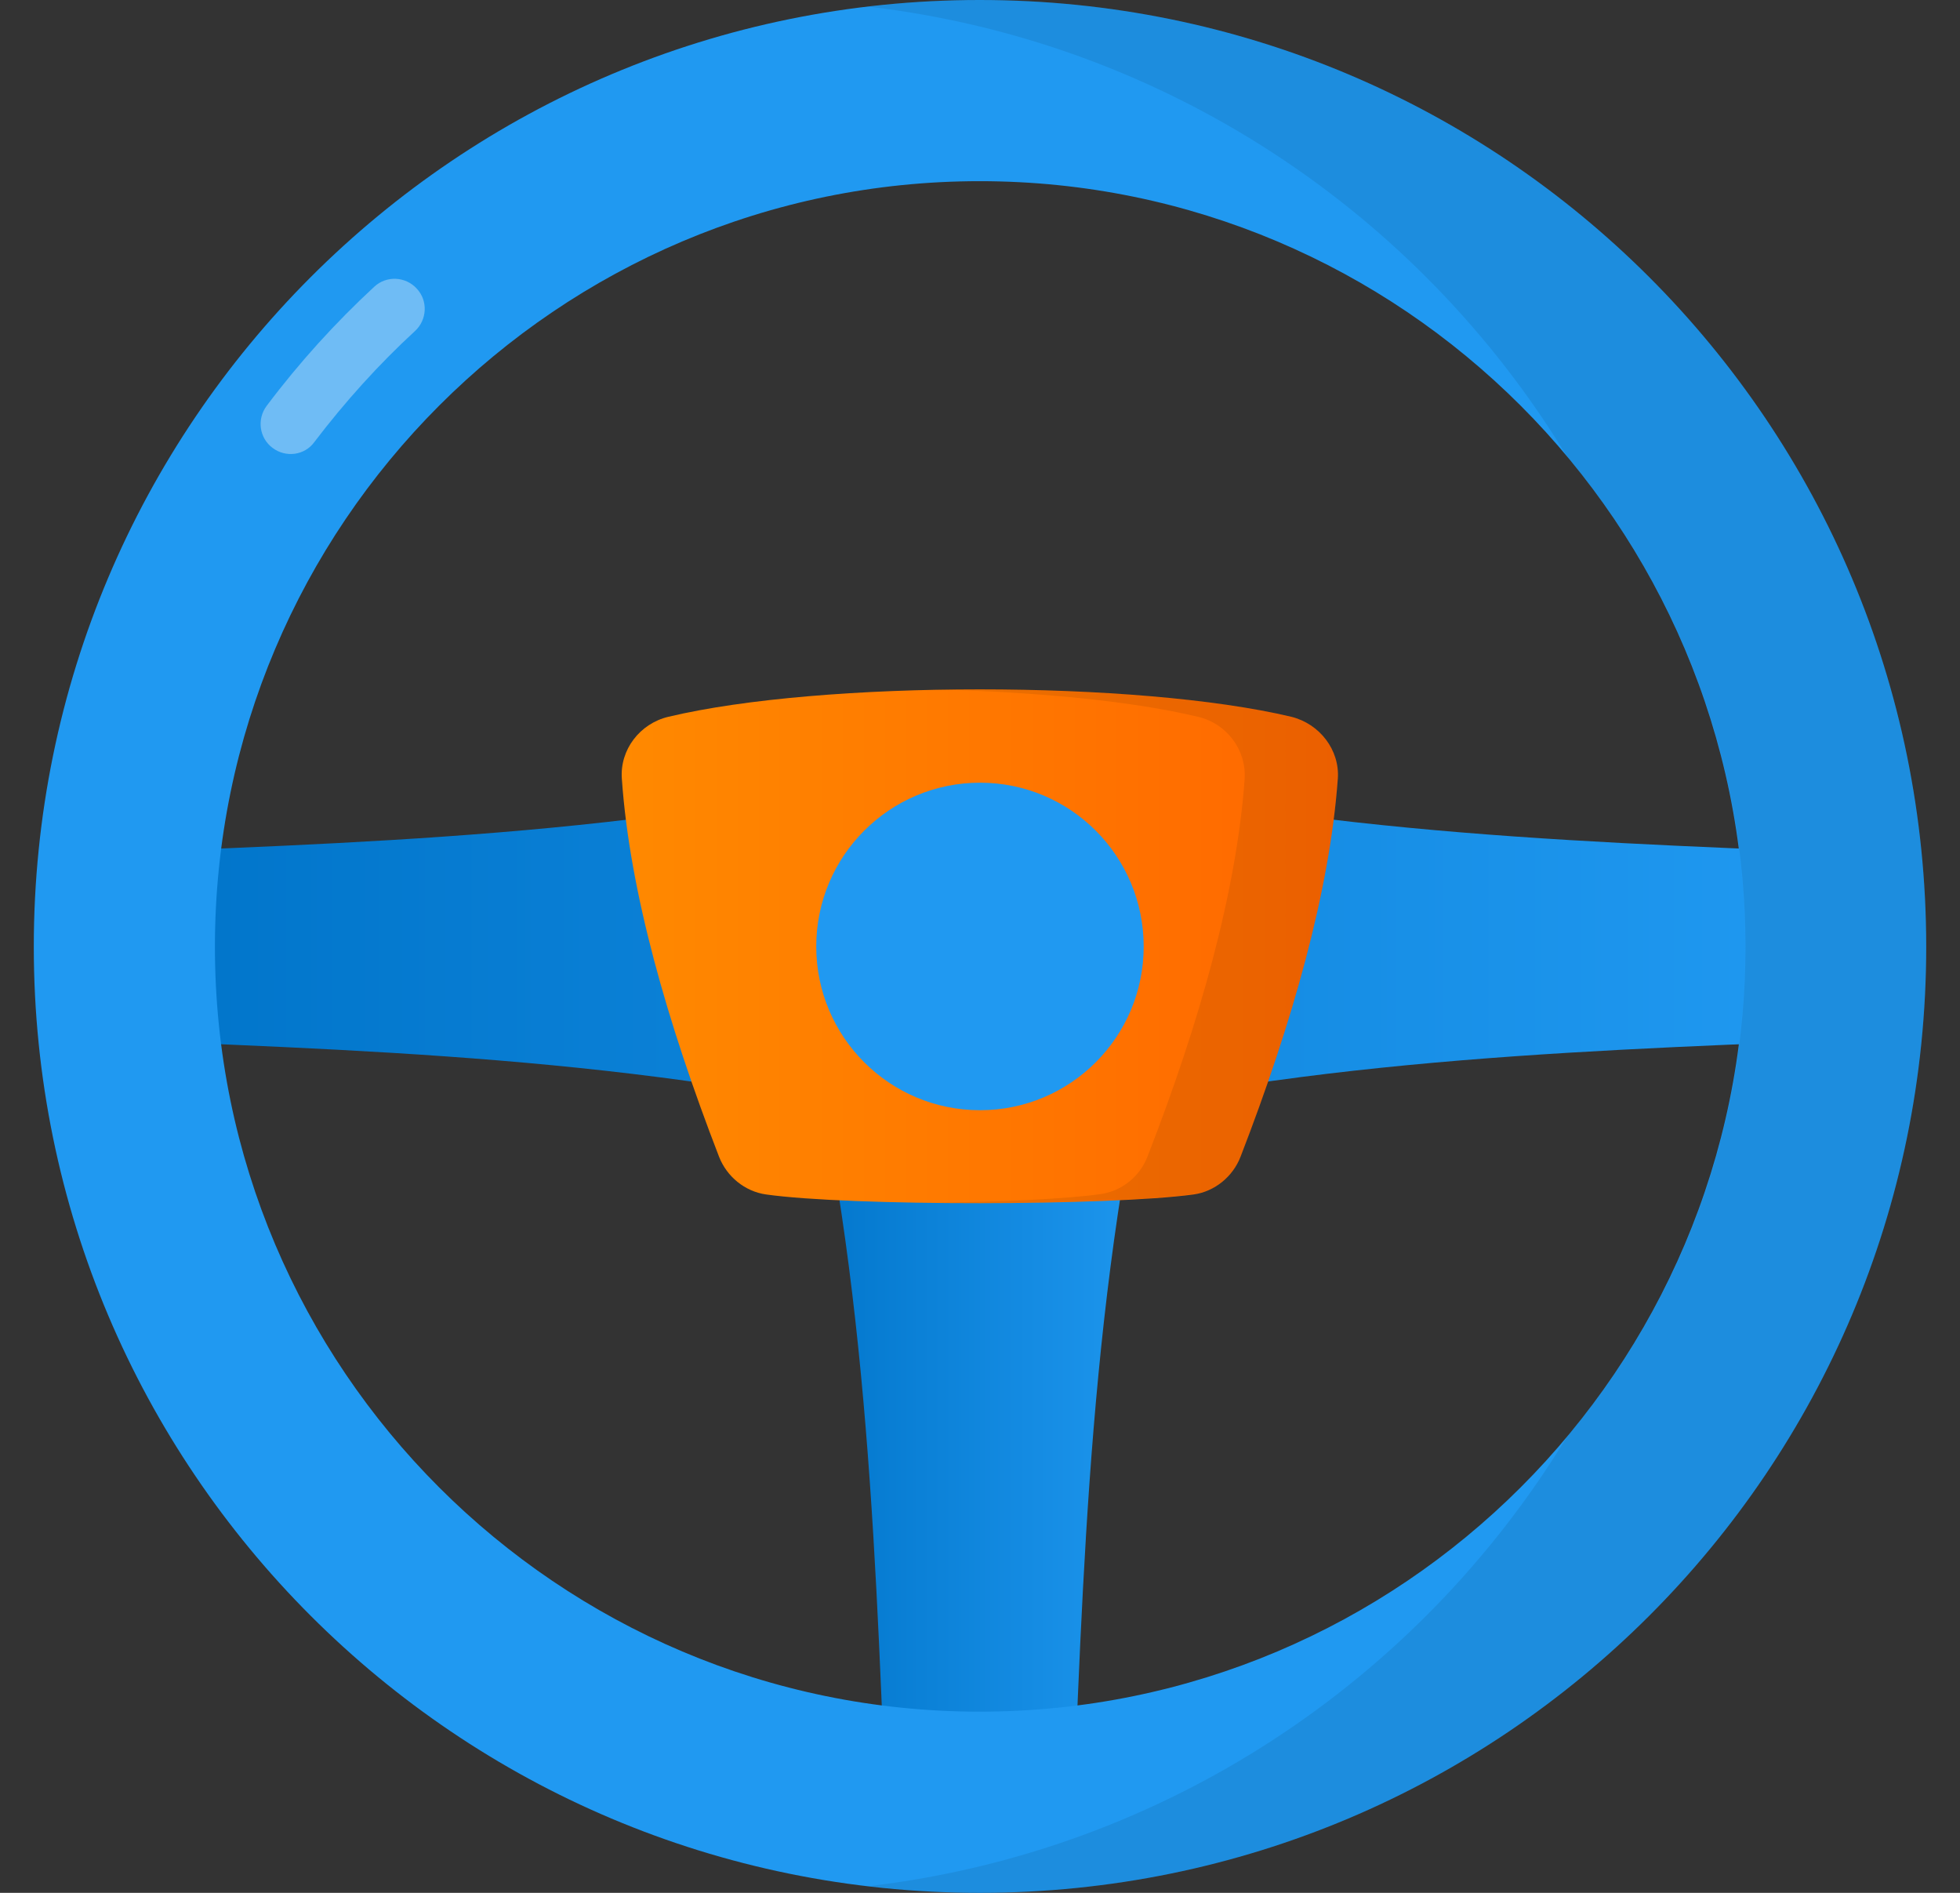 <svg width="29" height="28" viewBox="0 0 29 28" fill="none" xmlns="http://www.w3.org/2000/svg">
<rect x="0" y="0" width="29" height="28" fill="#333333" stroke="none"/>
<path d="M17.36 14C16.206 18.195 16.053 22.466 15.884 26.66H13.105C12.936 22.466 12.788 18.195 11.629 14H17.36Z" fill="url(#paint0_linear_554_54120)"/>
<path d="M27.16 12.61V15.389C22.966 15.558 18.695 15.706 14.5 16.865C10.306 15.711 6.034 15.558 1.84 15.389V12.61C6.034 12.441 10.306 12.293 14.5 11.134C18.695 12.293 22.966 12.441 27.16 12.61Z" fill="url(#paint1_linear_554_54120)"/>
<path d="M14.495 0C6.762 0 0.5 6.262 0.5 14.005C0.5 21.738 6.762 28 14.495 28C22.238 28 28.5 21.738 28.5 14.005C28.5 6.262 22.238 0 14.495 0ZM14.495 25.32C8.255 25.32 3.18 20.245 3.18 14.005C3.18 7.76 8.255 2.68 14.495 2.68C20.74 2.68 25.82 7.76 25.82 14.005C25.82 20.245 20.74 25.32 14.495 25.32Z" fill="#2099F1"/>
<g opacity="0.4">
<path d="M4.033 6.626C3.836 6.479 3.798 6.2 3.946 6.003C4.427 5.363 4.963 4.773 5.537 4.242C5.718 4.073 6.002 4.089 6.166 4.269C6.336 4.45 6.319 4.734 6.139 4.898C5.603 5.391 5.105 5.943 4.651 6.539C4.509 6.736 4.23 6.774 4.033 6.626Z" fill="#E5F1FA"/>
</g>
<path opacity="0.08" d="M14.495 0C13.937 0 13.39 0.033 12.848 0.098C17.235 0.613 20.991 3.145 23.179 6.743L23.184 6.748C24.831 8.712 25.826 11.249 25.826 14.005C25.826 16.762 24.836 19.288 23.184 21.257C23.184 21.262 23.179 21.262 23.179 21.262C20.991 24.855 17.235 27.387 12.848 27.902C13.39 27.967 13.937 28 14.495 28C22.238 28 28.5 21.738 28.5 14.005C28.5 6.262 22.238 0 14.495 0Z" fill="black"/>
<path d="M19.794 11.522C19.673 13.185 19.121 15.131 18.355 17.111C18.241 17.406 17.973 17.625 17.661 17.669C16.425 17.838 12.569 17.844 11.334 17.669C11.022 17.625 10.754 17.406 10.639 17.111C9.873 15.131 9.316 13.185 9.201 11.522C9.168 11.09 9.469 10.702 9.89 10.603C12.159 10.062 16.83 10.062 19.105 10.603C19.526 10.707 19.826 11.095 19.794 11.522Z" fill="url(#paint2_linear_554_54120)"/>
<path opacity="0.08" d="M19.794 11.522C19.674 13.185 19.121 15.132 18.356 17.111C18.241 17.407 17.973 17.625 17.661 17.664C16.934 17.768 15.282 17.811 13.806 17.79C14.834 17.779 15.78 17.735 16.283 17.664C16.595 17.62 16.863 17.407 16.977 17.111C17.749 15.132 18.296 13.185 18.416 11.522C18.443 11.09 18.148 10.702 17.727 10.604C16.742 10.368 15.31 10.232 13.811 10.199C15.764 10.161 17.82 10.292 19.105 10.604C19.526 10.707 19.827 11.09 19.794 11.522Z" fill="black"/>
<path d="M14.5 16.423C15.838 16.423 16.922 15.339 16.922 14.001C16.922 12.663 15.838 11.578 14.5 11.578C13.162 11.578 12.077 12.663 12.077 14.001C12.077 15.339 13.162 16.423 14.5 16.423Z" fill="#2099F1"/>
<defs>
<linearGradient id="paint0_linear_554_54120" x1="11.629" y1="20.33" x2="17.36" y2="20.33" gradientUnits="userSpaceOnUse">
<stop stop-color="#0074C9"/>
<stop offset="1" stop-color="#2099F1"/>
</linearGradient>
<linearGradient id="paint1_linear_554_54120" x1="1.84" y1="13.999" x2="27.16" y2="13.999" gradientUnits="userSpaceOnUse">
<stop stop-color="#0074C9"/>
<stop offset="1" stop-color="#2099F1"/>
</linearGradient>
<linearGradient id="paint2_linear_554_54120" x1="9.198" y1="13.998" x2="19.796" y2="13.998" gradientUnits="userSpaceOnUse">
<stop stop-color="#FF8900"/>
<stop offset="1" stop-color="#FF6700"/>
</linearGradient>
</defs>
</svg>
